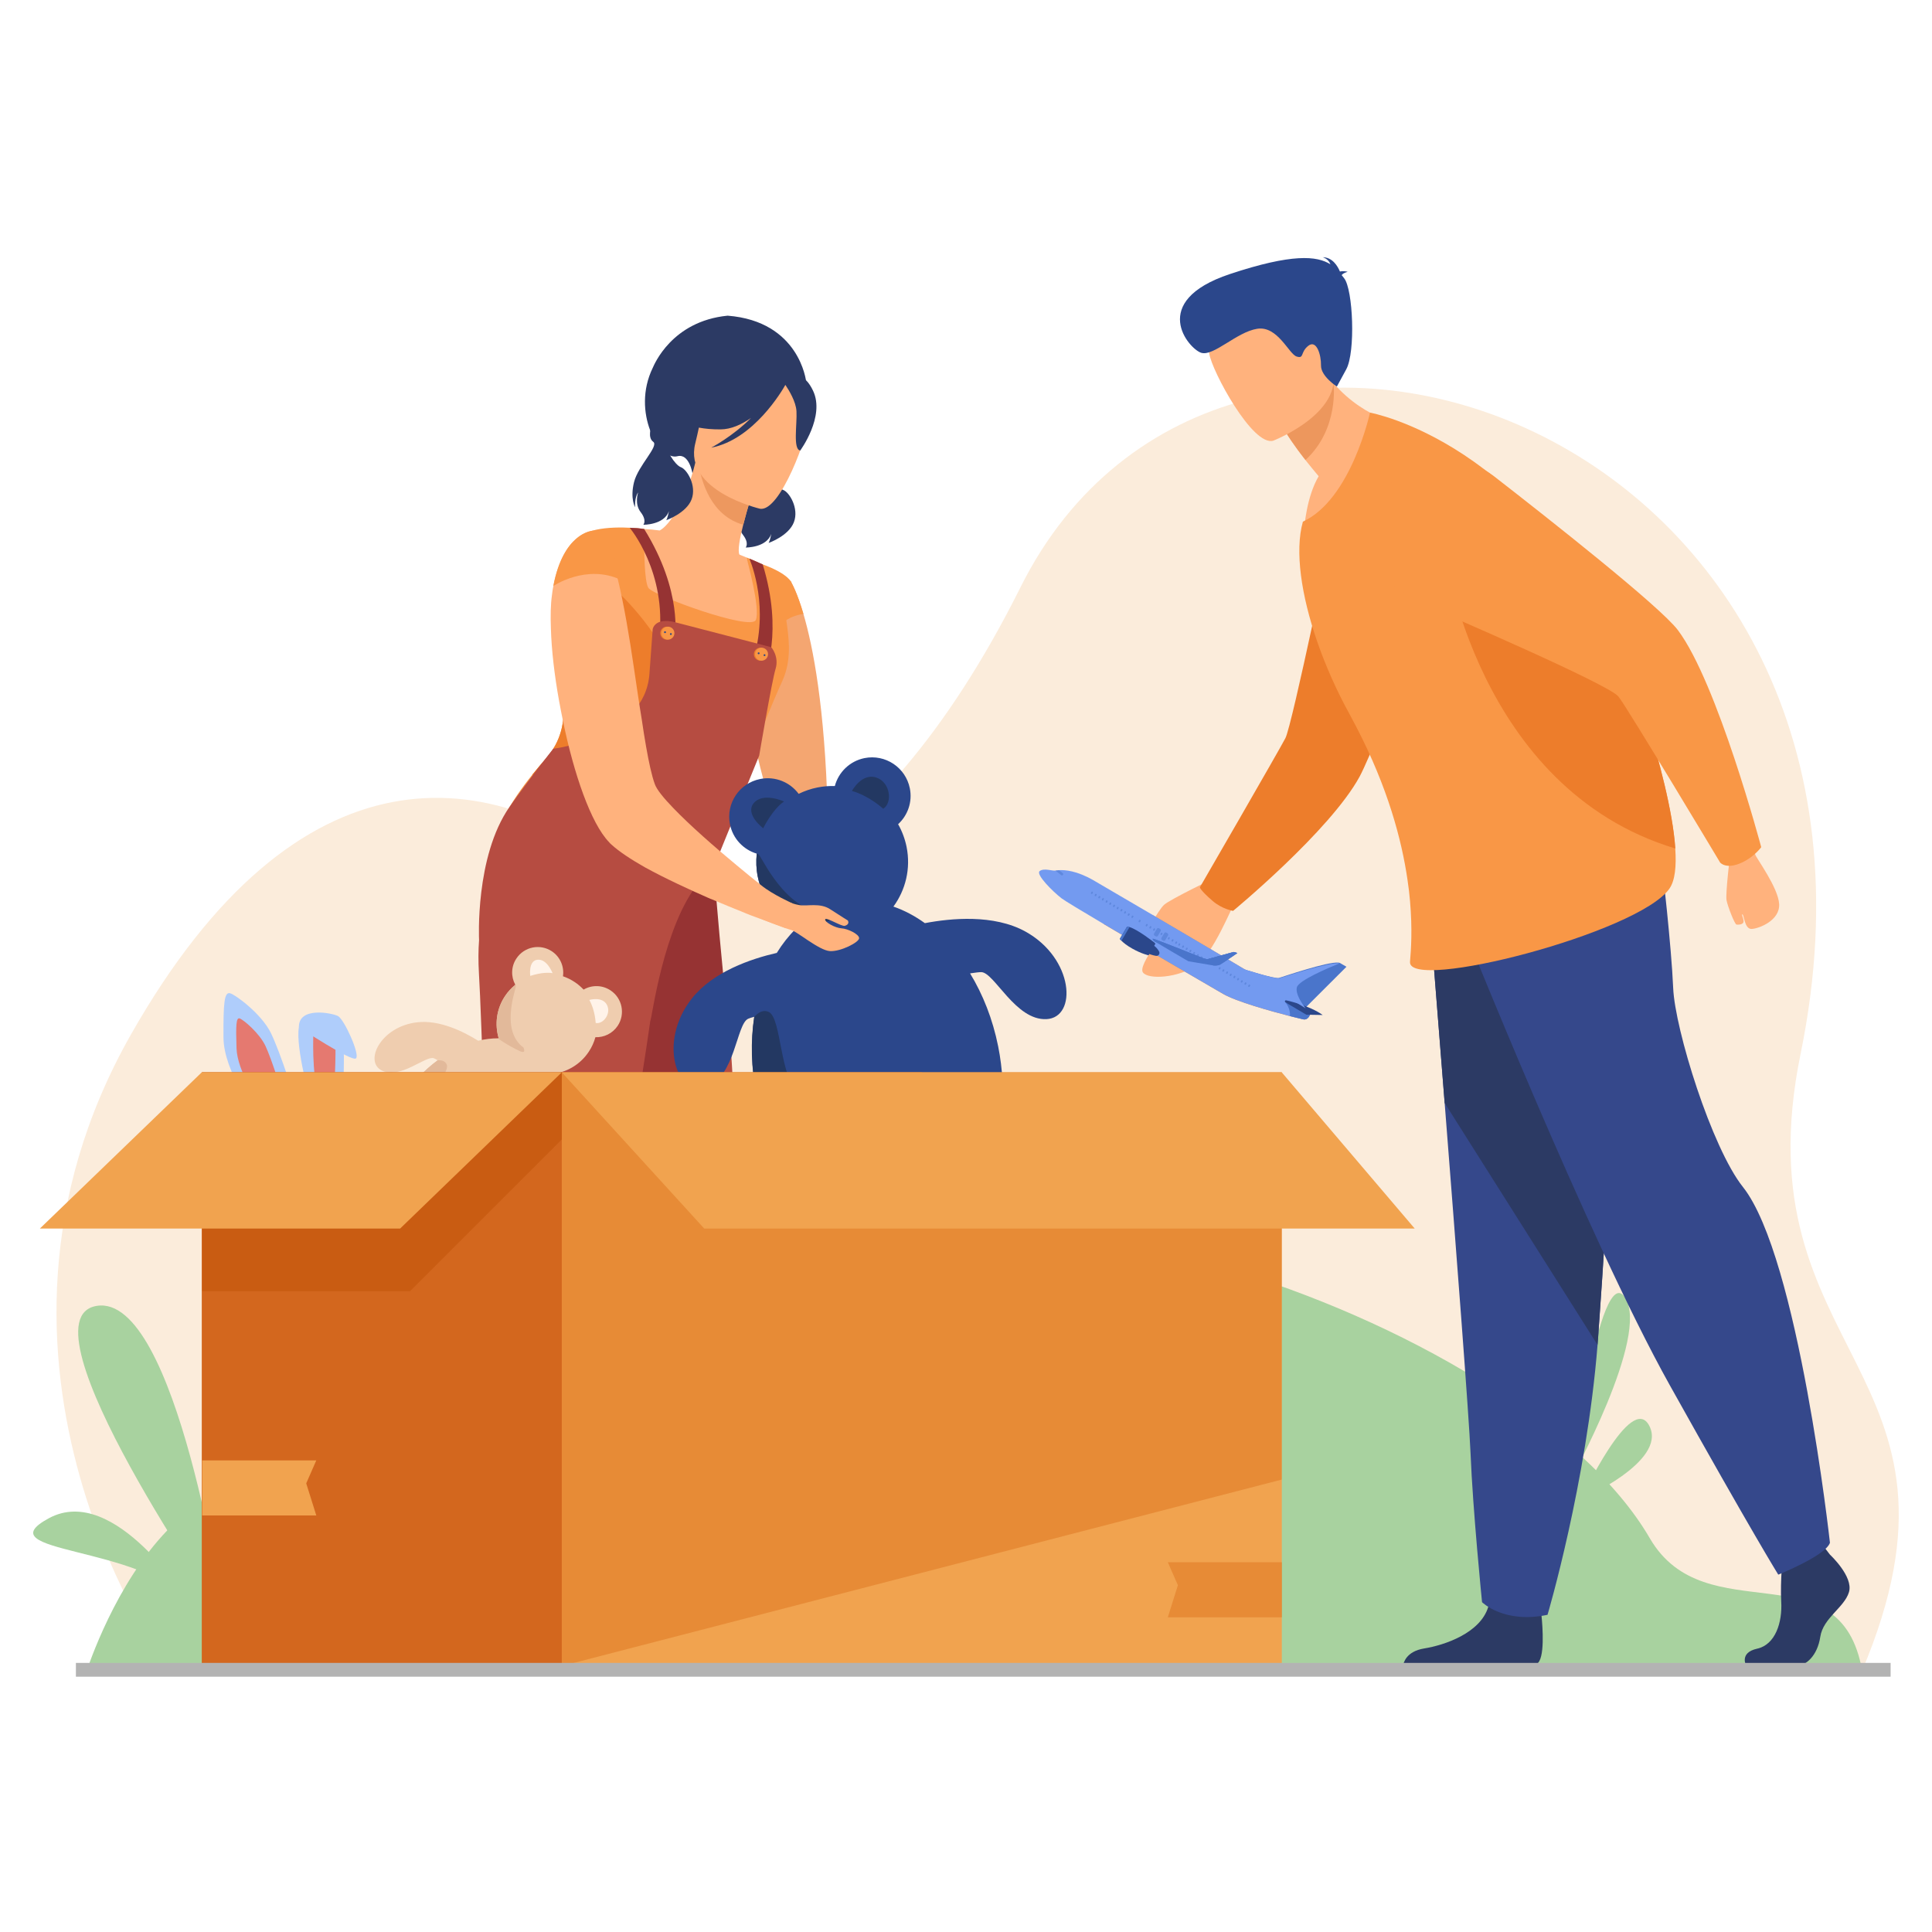 <?xml version="1.0" encoding="utf-8"?>
<!-- Generator: Adobe Illustrator 28.2.0, SVG Export Plug-In . SVG Version: 6.00 Build 0)  -->
<svg version="1.1" xmlns="http://www.w3.org/2000/svg" xmlns:xlink="http://www.w3.org/1999/xlink" x="0px" y="0px"
	 viewBox="0 0 280 280" style="enable-background:new 0 0 280 280;" xml:space="preserve">
<style type="text/css">
	.st0{clip-path:url(#SVGID_00000024713329810318510440000012248593527401515946_);}
	.st1{fill:#93C01F;}
	.st2{fill:none;stroke:#FFFFFF;stroke-miterlimit:10;}
	.st3{fill:#00AAB7;}
	.st4{fill:#578FC6;}
	.st5{fill:#FFFFFF;}
	.st6{opacity:0.5;}
	.st7{fill:#F06923;}
	.st8{fill:#141018;}
	.st9{fill:#B2B2B2;}
	.st10{fill:#1D1D1B;}
	.st11{opacity:0.15;}
	.st12{fill:#00A378;}
	.st13{filter:url(#Adobe_OpacityMaskFilter);}
	.st14{fill:url(#SVGID_00000168802492280732134830000004150562561043602616_);}
	.st15{opacity:0.2;mask:url(#SVGID_00000123399392244101209000000005618196111566499511_);}
	.st16{fill:#EE6923;}
	.st17{fill:#B0B0B0;}
	.st18{fill:#009F78;}
	.st19{filter:url(#Adobe_OpacityMaskFilter_00000170238544874165171660000005903795303889488811_);}
	.st20{fill:url(#SVGID_00000067929989394585444600000016649331148668597693_);}
	.st21{opacity:0.2;mask:url(#SVGID_00000029046910711148531920000011820036202226701491_);}
	.st22{fill:#8FBC1F;}
	.st23{fill:#F6A400;}
	.st24{opacity:0.8;}
	.st25{fill:#CBDEEE;}
	.st26{fill:#FFFFFF;stroke:#000000;stroke-width:0.214;stroke-miterlimit:10;}
	.st27{fill:#6779B7;}
	.st28{fill:#EF877B;}
	.st29{fill:#8EADD5;}
	.st30{fill:#C85F64;}
	.st31{fill:#2E344B;}
	.st32{fill:#FBAE17;}
	.st33{fill:#FBECDB;}
	.st34{fill:#A8D29F;}
	.st35{fill:#F4A671;}
	.st36{fill:#2C3A64;}
	.st37{fill:#B64C41;}
	.st38{fill:#963333;}
	.st39{fill:#FFB27D;}
	.st40{fill:#F99746;}
	.st41{fill:#ED985F;}
	.st42{fill:#233862;}
	.st43{fill:#ED7D2B;}
	.st44{fill:#2B478B;}
	.st45{fill:#35488B;}
	.st46{fill:#ED975D;}
	.st47{fill:#4A75CB;}
	.st48{fill:#E58638;}
	.st49{fill:#739AF0;}
	.st50{fill:#EFCDAF;}
	.st51{fill:#E2B99A;}
	.st52{fill:#FFF3E9;}
	.st53{fill:#AFCDFB;}
	.st54{fill:#E57970;}
	.st55{fill:#D3671E;}
	.st56{fill:#F1A34F;}
	.st57{opacity:0.4;fill:#D86713;}
	.st58{fill:#C95C12;}
	.st59{fill:#375A64;}
	.st60{fill:#1A2E35;}
	.st61{fill:#ECECEC;}
	.st62{fill:#FF735D;}
	.st63{opacity:0.3;}
	.st64{fill:#FFBF9D;}
	.st65{fill:#FF9A6C;}
	.st66{fill:#FAFAFA;}
	.st67{fill:#CBF5FF;}
	.st68{fill:#065958;}
	.st69{fill:#FFF6CB;}
	.st70{fill:#E8AFB5;}
	.st71{fill:#BA959A;}
	.st72{fill:#97C382;}
	.st73{fill:#049B74;}
	.st74{fill:#4E305D;}
	.st75{fill:#E58EAA;}
	.st76{fill:#D35B30;}
	.st77{fill:#773D3C;}
	.st78{fill:#E6B14F;}
	.st79{fill:#C17A94;}
	.st80{fill:#AD6B6A;}
	.st81{fill:#602F2F;}
	.st82{fill:#B78D51;}
	.st83{fill:#342B50;}
	.st84{fill:#FFDC9D;}
	.st85{fill:#462A60;}
	.st86{fill:#6A4A7C;}
	.st87{fill:#0F3E56;}
	.st88{fill:#633333;}
	.st89{fill:#145772;}
	.st90{fill:#BF924B;}
	.st91{fill:#E2BD81;}
	.st92{fill:#0E262F;}
	.st93{fill:#B3B3B3;}
	.st94{fill:#9C9531;}
	.st95{fill:#272727;}
	.st96{fill:#D3C540;}
	.st97{fill:#D2C440;}
	.st98{clip-path:url(#SVGID_00000069371481393062899450000015109821868189337784_);}
	.st99{clip-path:url(#SVGID_00000119078721461597778970000005174421193471484571_);}
	.st100{fill:#B35316;}
	.st101{fill:#A14B16;}
	.st102{opacity:0.5;fill:#A14B16;}
	.st103{clip-path:url(#SVGID_00000175313932927721444780000004709906809516530862_);}
	.st104{fill:#71D0EA;}
	.st105{fill:#AFEBF9;}
	.st106{fill:#4E7343;}
	.st107{fill:#00261D;}
	.st108{fill:url(#SVGID_00000109008580797987561210000008224286647518379918_);}
	.st109{fill:#B5BF8F;}
	.st110{fill:url(#SVGID_00000105393099649771279600000010305299934582614414_);}
	.st111{fill:#36593F;}
	.st112{fill:url(#SVGID_00000034056126136668663100000018054048574969030056_);}
	.st113{fill:#364F3A;}
	.st114{fill:url(#SVGID_00000128466545770780969180000004783955706073334927_);}
	.st115{fill:url(#SVGID_00000148662306748685997010000018287654451486724527_);}
	.st116{fill:url(#SVGID_00000179607206178149555880000008490909412107513504_);}
	.st117{fill:url(#SVGID_00000137837770050434630450000005950521232558912911_);}
	.st118{fill:url(#SVGID_00000027580263517552099660000001772240054356271522_);}
	.st119{fill:url(#SVGID_00000031895620123988517250000007480723819880881048_);}
	.st120{fill:#03588C;}
	.st121{fill:#125DBF;}
	.st122{fill:#2374CC;}
	.st123{fill:#022973;}
	.st124{fill:#103D84;}
	.st125{fill:#E2886D;}
	.st126{fill:#CE4E0F;}
	.st127{fill:#B73902;}
	.st128{fill:#034F75;}
	.st129{fill:#E76E13;}
	.st130{fill:#E25813;}
	.st131{fill:#DA5304;}
	.st132{fill:#C94300;}
	.st133{fill:#F39F06;}
	.st134{fill:#F4AA90;}
	.st135{fill:#27050B;}
	.st136{fill:#E88F00;}
	.st137{fill:#E76413;}
	.st138{fill:#3F121E;}
	.st139{fill:#E0947C;}
	.st140{fill:#399E45;}
	.st141{fill:#4EBF5F;}
	.st142{fill:#2F8437;}
	.st143{fill:#3FA84B;}
	.st144{fill:url(#SVGID_00000015320500321090471450000012318528986440341398_);}
	.st145{fill:url(#SVGID_00000163068013068000958760000014537521642459476608_);}
	.st146{fill:url(#SVGID_00000047018281871296436730000002510750171213949599_);}
	.st147{fill:url(#SVGID_00000106870361113601336720000007066580452982214022_);}
</style>
<g id="Capa_1">
</g>
<g id="Capa_3">
</g>
<g id="Capa_2">
	<g>
		<path class="st33" d="M24.56,242.14c0,0-32.8-44.31-5.55-92.27c24.18-42.56,52.38-39.65,73.07-22.38
			c8.81,7.36,34.21,0.91,55.83-42.4c29.48-59.06,131.69-23.24,113.05,67.62c-9.02,43.97,27.45,45.57,8.87,89.52L24.56,242.14z"/>
		<g>
			<path class="st34" d="M12.38,242.72c0,0,13.84-45,42.78-20.73c21.91,18.37,49.46-5.4,63.81-32.5s100.88,0.35,120.13,33.44
				c8.09,13.9,27.67,1.18,30.78,19.25L12.38,242.72z"/>
			<path class="st34" d="M32.44,234.41c0,0-6.82-47.08-18.44-45.15C2.38,191.2,32.44,234.41,32.44,234.41z"/>
			<path class="st34" d="M27.38,232.23c0,0-10.74-17.36-20.29-12.2C-2.45,225.19,20.62,223.91,27.38,232.23z"/>
			<path class="st34" d="M227.57,214.53c0,0,4.27-32.03,7.94-26.49C239.19,193.57,227.57,214.53,227.57,214.53z"/>
			<path class="st34" d="M229.13,217.29c0,0,7.33-15.78,9.92-10.61C241.64,211.84,229.13,217.29,229.13,217.29z"/>
		</g>
		<g>
			<path class="st35" d="M130.27,147.34c0.03-1.84,1.46-4.97-1.36-7.95c-2-2.14-3.75-4.54-4.6-5.72c-0.3-0.48-3.71,2.33-3.64,2.44
				c0.56,0.83,3.13,5.06,3.5,7.42c0.41,2.66,4.96,5.57,4.96,5.57S130.26,149.17,130.27,147.34z"/>
			<path class="st35" d="M126.08,136.03l-5.4,0.07c0,0-8.45-13.36-8.71-17.59c-0.25-4.05-8.37-21.75,1.14-32.81
				c0.43-0.5,0.89-0.99,1.4-1.46c0.02-0.02,0.04-0.04,0.05-0.05c0,0,0.02,0.03,0.05,0.08c0.19,0.32,0.95,1.69,1.83,4.71
				c1.39,4.72,3.1,13.47,3.51,28.6C119.94,117.57,123.71,130.52,126.08,136.03z"/>
			<path class="st36" d="M109.22,65.13c0,0-0.58,1.58,0.28,2.2c0.86,0.62-2.19,3.46-2.78,5.84c-0.59,2.38,0.15,3.65,0.15,3.65
				s-0.09-1.44,0.44-2.15c0,0-0.57,1.64,0.37,2.85c0.94,1.22,0.39,1.83,0.39,1.83s2.99,0.05,3.71-1.97c0,0-0.18,0.96-0.39,1.31
				c0,0,2.92-1.02,3.67-3.02c0.76-2-0.66-4.34-1.55-4.66c-0.89-0.32-2.32-2.71-2.06-3.35C111.72,67.01,109.22,65.13,109.22,65.13z"
				/>
			<path class="st37" d="M109.9,235.05l-3.5,1.3c0,0-15.19-21.07-17.06-39.61c-0.33-3.31-0.22-6.52,0.5-9.48
				c0,0-0.15-0.85-0.41-2.35c-0.12-0.7-0.27-1.54-0.44-2.51c-0.49-2.83-1.17-6.7-1.95-11.11c-1.79-10.15-4.1-23.12-5.9-32.65
				l0.94-0.3l10.2-3.29l2.11-6.69l7.59-2c0,0,1.7,3.32,3.21,18.99c0.28,2.06,0.53,4.32,0.73,6.78c0.59,7.5,0.63,16.81-0.72,27.46
				c-0.35,2.72-0.79,5.54-1.33,8.43c-0.4,2.12-0.46,5.01-0.29,8.32C104.34,211.49,109.9,235.05,109.9,235.05z"/>
			<path class="st38" d="M105.92,152.13l-16.49,32.78c-0.12-0.7-0.27-1.54-0.44-2.51c-0.49-2.83-1.17-6.7-1.95-11.11
				c-1.79-10.15-4.1-23.12-5.9-32.65l0.94-0.3l10.2-3.29l2.11-6.69l9.07-2.7c0,0,0.22,4.02,1.74,19.69
				C105.48,147.4,105.73,149.67,105.92,152.13z"/>
			<path class="st36" d="M116.82,55.24l-16.47,13.33c0,0-0.48-2.89-2.17-2.45c-2.64,0.69-6.7-6.4-3.58-12.81
				c0.2-0.42,2.74-6.76,10.85-7.56C115.87,46.56,116.82,55.24,116.82,55.24z"/>
			<path class="st39" d="M110.89,90.86c-2.01,0.93-4.43,1.57-7.37,1.72c-10.99,0.6-13.49-9.04-13.94-15.43
				c1.58-0.57,2.97-0.52,3.77-0.48c0.78,0.04,1.59,0.12,2.26,0.21c1.35-0.7,3.76-4.12,5.16-9.82l0.47,0.22l7.93,3.73
				c0,0-0.84,2.58-1.46,5.05c-0.49,1.93-0.83,3.8-0.54,4.32c0.63,0.25,1,0.41,1,0.41s0,0,0,0.01C108.25,81,109.98,85.4,110.89,90.86
				z"/>
			<path class="st40" d="M113.64,98.07c-0.08,0.22-0.17,0.43-0.27,0.65c-2.78,6-10.35,25.81-10.35,25.81
				c0.73,4.47-31.15,4.15-31.24,0.08c-0.97-3.47,2.39-8.62,5.35-12.32c0.72-0.9,1.42-1.71,2.03-2.4c0.39-0.44,0.74-0.91,1.04-1.4
				c0.77-1.24,1.25-2.64,1.41-4.1c0.41-3.88,0.44-7.59,0.43-10.61c0-1.47-0.02-2.77,0-3.84c0.6-0.45,1.19-0.86,1.74-1.26
				c0.83-0.61,1.57-1.18,2.11-1.75c0.6-0.63,0.97-1.27,1.01-2c0.03-0.55,0.01-1.11-0.04-1.67c-0.03-0.27-0.06-0.53-0.1-0.8
				c-0.43-2.79-1.59-5.32-1.59-5.32c2.95-1.19,8.2-0.48,8.2-0.48s0,0.29-0.01,0.77c-0.02,1.92,0,6.84,0.61,7.77
				c0.77,1.16,14.82,6.24,15.56,4.67c0.73-1.55-1.27-8.8-1.35-9.07c0-0.01,0-0.01,0-0.01c0.15,0.06,0.3,0.12,0.44,0.17
				c0.72,0.29,1.33,0.63,1.93,0.84c3.82,1.4,4.18,2.67,4.18,2.67C111.89,86.31,115.83,92.25,113.64,98.07z"/>
			<path class="st41" d="M109.18,71c0,0-0.84,2.58-1.46,5.05c-4.64-1.29-6.05-6.17-6.47-8.78L109.18,71z"/>
			<path class="st39" d="M110.15,73.73c0,0-11.09-2.57-9.39-9.45c1.71-6.88,1.42-11.85,8.58-10.5c7.16,1.35,7.88,4.31,7.87,6.75
				C117.2,62.97,113.08,74.23,110.15,73.73z"/>
			<path class="st36" d="M117.83,56.62c-1.19-2.5-2.6-2.36-3.47-1.92c-5.21-4.82-10.33-0.88-10.33-0.88
				c-1.97,4.75-6.23,6.7-6.23,6.7s1.7,1.75,6.64,1.71c1.51-0.01,3.03-0.7,4.41-1.66c-2.66,2.68-5.78,4.31-5.78,4.31
				c6.18-1.18,10.33-8.34,10.75-9.1c0.52,0.77,1.53,2.42,1.61,3.81c0.11,1.89-0.54,5.56,0.55,5.7
				C115.98,65.28,119.62,60.36,117.83,56.62z"/>
			<path class="st42" d="M120.85,241.47h-17.62c0,0-0.66-2.81,0.5-4.72c1.02-1.69,0.94-2.72,0.18-4.12c0.8,0.33,1.52,0.69,2.66,0.62
				c0.88-0.05,1.85-0.67,2.67-1.14c0.76,0.86,3.96,4.77,4.97,5.5C115.36,238.43,120.5,238.13,120.85,241.47z"/>
			<path class="st43" d="M89.41,113.83c-4.6-0.32-8.98-0.73-12.29-1.53c0.72-0.9,1.42-1.71,2.03-2.4c0.39-0.44,0.74-0.91,1.04-1.4
				c0.77-1.24,1.25-2.64,1.41-4.1c0.41-3.88,0.44-7.59,0.43-10.61c4.01-4.49,7.38-8.14,7.38-8.14s7.48,6.85,8.63,13.68
				C99.2,106.15,101.38,114.67,89.41,113.83z"/>
			<path class="st38" d="M91.26,76.49c0,0,5.43,6.43,4.27,16.09h2.25c0,0,1.27-6.75-4.42-15.91c0,0-0.74-0.11-0.98-0.13
				C92.08,76.52,91.26,76.49,91.26,76.49z"/>
			<path class="st38" d="M110.83,97.69l-2.18-0.54c2.94-7.76,0.68-14.41-0.04-16.19c0.72,0.29,1.36,0.57,1.93,0.84
				C113.57,91.7,110.83,97.69,110.83,97.69z"/>
			<path class="st37" d="M111.78,93.8c0,0-10.83-2.82-13.89-3.61c-3.06-0.78-3.3,1.02-3.3,1.02s-0.43,5.88-0.47,6.49
				c-0.71,9.23-13.93,10.81-13.93,10.81s-3.42,4.26-6.35,8.44c-5.02,7.18-4.41,19.3-4.41,19.3l0,0c-0.11,1.47-0.12,3.06-0.02,4.79
				c0.4,6.37,1.12,33.45,1.88,41.46c0.27,2.9,0.51,4.97,0.61,5.8c0,0,0,0.01,0,0.01c0.03,0.25-0.06,0.49-0.19,0.71
				c-1.12,1.89-2.04,3.86-2.8,5.88c-7.43,19.81,1.14,44.21,1.14,44.21l2.23-0.9c0,0,4.88-27.15,8.85-39.15
				c0.67-2.03,1.32-3.63,1.91-4.59c1.72-2.78,3.33-7.33,4.78-12.74c2.75-10.23,4.96-23.53,6.43-33.8c0.2,0.01,1.82-13.79,7.12-20.14
				l2.08-2.12l6.58-16.17c0,0,1.82-10.75,2.37-12.55C112.95,95.13,111.78,93.8,111.78,93.8z"/>
			<g>
				<g>
					<path class="st43" d="M95.69,91.76c0-0.52,0.42-0.94,0.94-0.94c0.52,0,0.94,0.42,0.94,0.94c0,0.52-0.42,0.94-0.94,0.94
						C96.11,92.7,95.69,92.28,95.69,91.76z"/>
					<path class="st40" d="M95.86,91.76c0-0.52,0.42-0.94,0.94-0.94c0.52,0,0.94,0.42,0.94,0.94c0,0.52-0.42,0.94-0.94,0.94
						C96.28,92.7,95.86,92.28,95.86,91.76z"/>
				</g>
				<path class="st44" d="M96.25,91.58c0.02-0.07,0.1-0.11,0.17-0.09c0.07,0.02,0.11,0.1,0.09,0.17c-0.02,0.07-0.1,0.11-0.17,0.09
					C96.26,91.73,96.22,91.65,96.25,91.58z"/>
				<path class="st44" d="M97.1,91.85c0.02-0.07,0.1-0.11,0.17-0.09c0.07,0.02,0.11,0.1,0.09,0.17c-0.02,0.07-0.1,0.11-0.17,0.09
					C97.11,92,97.07,91.92,97.1,91.85z"/>
			</g>
			<g>
				<g>
					<path class="st43" d="M109.26,94.81c0-0.52,0.42-0.94,0.94-0.94c0.52,0,0.94,0.42,0.94,0.94c0,0.52-0.42,0.94-0.94,0.94
						C109.68,95.75,109.26,95.33,109.26,94.81z"/>
					<path class="st40" d="M109.43,94.81c0-0.52,0.42-0.94,0.94-0.94c0.52,0,0.94,0.42,0.94,0.94c0,0.52-0.42,0.94-0.94,0.94
						C109.85,95.75,109.43,95.33,109.43,94.81z"/>
				</g>
				<path class="st44" d="M109.82,94.64c0.02-0.07,0.1-0.11,0.17-0.09c0.07,0.02,0.11,0.1,0.09,0.17c-0.02,0.07-0.1,0.11-0.17,0.09
					C109.83,94.78,109.79,94.71,109.82,94.64z"/>
				<path class="st44" d="M110.67,94.91c0.02-0.07,0.1-0.11,0.17-0.09c0.07,0.02,0.11,0.1,0.09,0.17c-0.02,0.07-0.1,0.11-0.17,0.09
					C110.68,95.06,110.65,94.98,110.67,94.91z"/>
			</g>
			<path class="st36" d="M94.39,61.83c0,0-0.58,1.58,0.28,2.2c0.86,0.62-2.19,3.46-2.78,5.84c-0.59,2.38,0.15,3.65,0.15,3.65
				s-0.09-1.44,0.44-2.15c0,0-0.57,1.64,0.37,2.85c0.94,1.22,0.39,1.83,0.39,1.83s2.99,0.05,3.71-1.97c0,0-0.18,0.96-0.39,1.31
				c0,0,2.91-1.02,3.67-3.02c0.76-2-0.66-4.34-1.55-4.66c-0.89-0.32-2.32-2.71-2.06-3.35C96.89,63.72,94.39,61.83,94.39,61.83z"/>
			<path class="st40" d="M116.44,88.97c-2.52,0.37-3.54,1.86-3.54,1.86s-0.22-3.17,0.2-5.13c0.14-0.69,0.37-1.23,0.7-1.44
				c0.15-0.09,0.4-0.09,0.7-0.02c0.03,0.01,0.07,0.02,0.1,0.03C114.8,84.59,115.55,85.96,116.44,88.97z"/>
			<g>
				<path class="st44" d="M151.67,147.7c-4.48,0.23-7.54-6.72-9.43-6.81c-0.31-0.01-0.9,0.07-1.65,0.18
					c1.86,3.05,3.28,6.63,4.07,10.57c2.69,13.41-2.97,25.86-12.64,27.79c-9.4,1.88-19.14-6.87-22.13-19.7
					c-0.08-0.36-0.16-0.72-0.24-1.09c-0.78-3.91-0.86-7.74-0.33-11.25c0-0.01,0-0.02,0-0.03c-0.41,0.11-0.72,0.2-0.9,0.29
					c-1.71,0.81-1.86,8.41-6.08,9.92c-4.23,1.51-7.07-6.59-2.04-12.9c3.07-3.85,8.51-5.7,12.28-6.57c0.79-1.28,1.69-2.43,2.69-3.42
					c0.04-0.04,0.07-0.08,0.11-0.11c-2.77-1.5-4.88-4.18-5.55-7.51c-0.23-1.13-0.27-2.25-0.15-3.34c-0.01,0-0.02-0.01-0.03-0.01
					c-1.91-0.58-3.44-2.16-3.86-4.25c-0.6-3.02,1.35-5.96,4.38-6.56c2.19-0.44,4.33,0.47,5.58,2.15c0.84-0.41,1.75-0.73,2.71-0.92
					c0.85-0.17,1.7-0.24,2.53-0.21c0.53-1.99,2.14-3.61,4.3-4.05c3.02-0.6,5.96,1.35,6.57,4.38c0.4,1.98-0.31,3.93-1.7,5.2
					c0.57,1,0.99,2.11,1.23,3.29c0.63,3.15-0.15,6.25-1.91,8.65c1.58,0.54,3.11,1.36,4.56,2.4c3.79-0.72,9.98-1.31,14.56,1.21
					C155.66,138.9,156.15,147.47,151.67,147.7z"/>
				<path class="st42" d="M109.87,159.74c-0.08-0.36-0.16-0.72-0.24-1.09c-0.78-3.91-0.86-7.74-0.33-11.25
					c0.56-0.65,1.29-1.13,2.13-0.73c1.85,0.88,1.56,9.74,4.38,11.79C117.92,159.98,112.68,159.99,109.87,159.74z"/>
				<path class="st42" d="M120.62,133.28c-1.06,0.39-3.33,1.1-5.36,1.41c0.04-0.04,0.07-0.08,0.11-0.11
					c-2.77-1.5-4.88-4.18-5.55-7.51c-0.23-1.13-0.27-2.25-0.15-3.34c-0.01,0-0.02-0.01-0.03-0.01c0.11-0.04,0.25,0.02,0.44,0.28
					c0.71,1,4.51,9.08,10.54,8.16C120.62,132.16,122.19,132.7,120.62,133.28z"/>
				<path class="st42" d="M123.47,114.63c0,0,1.41-2.63,3.51-1.95c2.09,0.68,2.39,3.7,1.02,4.53
					C128,117.21,125.97,115.33,123.47,114.63z"/>
				<path class="st42" d="M113.63,116.16c0,0-3.02-1.39-4.38,0.22c-1.36,1.61,1.36,3.66,1.36,3.66S111.93,117.31,113.63,116.16z"/>
			</g>
			<g>
				<path class="st39" d="M114.87,130.93l-0.97,3.6c0,0-3.42-1.24-5.18-1.91c-0.53-0.2-0.83-0.34-0.83-0.34
					c-1.41-0.55-3.08-1.26-4.91-2.02l-0.03,0c-3.12-1.37-6.59-2.97-9.48-4.56c-2.03-1.15-3.76-2.29-4.89-3.33
					c-0.12-0.1-0.21-0.2-0.32-0.33c-2.65-2.76-5.09-9.93-6.64-17.42c-0.22-1.03-0.41-2.06-0.6-3.07c-0.67-3.73-1.09-7.35-1.18-10.44
					c-0.07-1.84-0.04-3.5,0.15-4.84c0.06-0.47,0.11-0.92,0.21-1.33c1.42-7.54,5.36-7.91,5.36-7.91c0.08-0.01,0.17-0.02,0.27-0.03
					c0.67,0.01,1.27,0.58,1.82,1.57c0.69,1.23,1.32,3.14,1.9,5.43c0.88,3.63,1.66,8.26,2.33,12.85c0.38,2.52,0.73,5.03,1.12,7.36
					c0.2,1.41,0.42,2.74,0.63,3.96c0.41,2.33,0.82,4.24,1.27,5.47c0.28,0.8,1.3,2.04,2.68,3.47c2.4,2.5,6,5.66,9.16,8.27
					c1.31,1.1,2.55,2.1,3.59,2.93C111.99,129.66,114.87,130.93,114.87,130.93z"/>
				<path class="st40" d="M89.99,84.04c-5.01-2.36-9.8,0.89-9.8,0.89c1.45-7.66,5.59-8,5.59-8C87.48,76.59,88.84,79.58,89.99,84.04z
					"/>
				<path class="st39" d="M112.55,130.13c0,0,2.08,0.83,3.26,1.04c1.18,0.21,3-0.38,4.5,0.6c1.5,0.98,2.56,1.63,2.56,1.63
					s0.36,0.55-0.43,0.78c-0.45,0.13-2.75-1.32-2.85-0.94c-0.1,0.39,1.46,1.25,2.36,1.3c0.9,0.05,2.56,0.84,2.56,1.43
					c0,0.59-2.67,1.97-4.24,1.87c-1.56-0.1-4.77-2.85-5.58-3.05c-0.81-0.2-4.23-1.56-4.23-1.56L112.55,130.13z"/>
			</g>
			<path class="st42" d="M83.02,241.47H65.4c0,0-0.42-2.69,0.5-4.72c0.88-1.95,2.43-2.92,2.1-5.29c1.12,1.15,2.66,2.26,5.21,1.92
				c0.31,0.51,2.14,3.47,3.18,4.22C77.53,238.43,82.67,238.14,83.02,241.47z"/>
		</g>
		<g id="man_00000071538171798651902600000012925021051129832589_">
			<g>
				<path class="st36" d="M265.22,225.32c0,0,3.41,3.16,2.75,5.41c-0.67,2.25-3.75,3.75-4.16,6.49c-0.42,2.75-2.08,4.24-3.58,4.24
					c-1.5,0-7.14,0-7.14,0s-1.1-1.93,1.56-2.52c2.66-0.58,3.67-3.81,3.5-6.81c-0.17-3,0.25-6.99,0.25-6.99l5.66-1.33L265.22,225.32z
					"/>
				<path class="st36" d="M222.69,241.16c-0.26,0.13-1.02,0.23-2.1,0.31h-17.27c0.08-0.55,0.53-2.14,3.06-2.56
					c2.98-0.48,8.15-2.22,9.31-6.03c0.04-0.12,0.07-0.25,0.1-0.38c0.92-4.08,7.57,1.25,7.57,1.25s0.02,0.16,0.05,0.44
					C223.56,235.69,223.95,240.53,222.69,241.16z"/>
				<path class="st45" d="M207.17,132.07c0,0,1.01,12.62,2.2,27.78c1.62,20.6,3.56,45.91,3.75,50.71
					c0.33,8.33,1.67,21.64,1.67,21.64s3.16,3.16,9.49,1.83c0,0,5.64-19.01,7.25-39.12c0.02-0.33,0.05-0.66,0.08-0.99
					c1.5-20.48,3.83-63.59,3.83-63.59L207.17,132.07z"/>
				<path class="st36" d="M207.17,132.07c0,0,1.01,12.62,2.2,27.78l22.15,35.05c0.02-0.33,0.05-0.66,0.08-0.99
					c1.5-20.48,3.83-63.59,3.83-63.59L207.17,132.07z"/>
				<path class="st45" d="M211.78,133.57c0,0,18.23,45.7,30.21,67.17c11.99,21.47,15.73,27.47,15.73,27.47s6.87-2.75,7.49-4.62
					c0,0-4.58-41.46-12.61-51.56c-4.54-5.71-9.86-22.85-10.11-28.84c-0.25-5.99-1.62-17.85-1.62-17.85L211.78,133.57z"/>
			</g>
			<path class="st39" d="M176.01,127.25c0,0-6.43,3.09-7.3,3.88c-0.87,0.79-3,4.68-2.84,4.98c0.16,0.29,0.48,0.38,1.07-0.02
				c0.58-0.4,2.22-2.09,2.28-1.78c0.06,0.31-4.37,5.52-3.58,6.62c0.78,1.1,5.22,0.78,7.76-1.03c2.53-1.8,5.06-8.43,5.45-8.79
				C182.07,128.05,176.01,127.25,176.01,127.25z"/>
			<path class="st43" d="M175.72,130.55c-1.79-1.55-1.83-1.95-1.83-1.95s11.41-19.72,12.4-21.62c0.99-1.9,7.1-31.52,7.1-31.52
				l21.13-6.13c0,0-14.89,38.49-17.49,43.25c-4.3,7.86-18.32,19.43-18.32,19.43S177.12,131.77,175.72,130.55z"/>
			<path class="st39" d="M203.75,61.63c0,0-7.44,13.09-14.71,14.79c0,0,0.3-4.4,2.07-7.4c-0.72-0.86-1.36-1.64-1.91-2.34
				c-1.83-2.34-2.7-3.78-2.7-3.78l2.47-6.63l1.67-4.5c0.8,1.46,1.69,2.71,2.62,3.77C198.03,61.01,203.75,61.63,203.75,61.63z"/>
			<path class="st46" d="M193.26,55.53c0,0,0.89,6.56-4.06,11.14c-1.83-2.34-2.7-3.78-2.7-3.78l2.47-6.63
				C191.62,55.46,193.26,55.53,193.26,55.53z"/>
			<path class="st39" d="M184.55,63.86c0,0,11.11-4.33,8.31-11.21c-2.8-6.88-3.26-12.07-10.47-9.6c-7.21,2.48-7.51,5.66-7.14,8.18
				C175.62,53.76,181.58,64.81,184.55,63.86z"/>
			<path class="st40" d="M241.95,128.78c-4.48,6.44-38,15.05-37.6,10.6c0.15-1.71,0.36-4.72,0-8.8c-0.08-0.96-0.2-1.97-0.36-3.04
				c-0.85-5.87-2.87-13.4-7.39-22.13c-0.34-0.65-0.69-1.31-1.05-1.98c-1.86-3.38-3.44-6.95-4.65-10.44
				c-2.32-6.71-3.26-13.13-2.09-17.33c0-0.02,0.01-0.04,0.02-0.06c7-3.24,9.72-15.8,9.72-15.8s23.9,4.29,37.29,36.15
				c0,0,1.29,3.5,2.75,8.25c1.78,5.76,3.84,13.35,4.2,18.77C242.97,125.54,242.76,127.62,241.95,128.78z"/>
			<path class="st44" d="M194.45,39.88c0.08-0.15,0.3-0.32,0.86-0.49c0,0-0.52-0.17-1.12-0.04c-0.31-0.76-1.07-2.06-2.49-2.07
				c0,0,0.82,0.21,1.12,1.03c-1.95-1.24-5.56-1.59-14.58,1.41c-11.89,3.96-5.95,10.86-4.15,11.41c1.8,0.55,5.12-3,8.1-3.48
				c2.98-0.48,4.6,3.67,5.73,4.02s0.49-0.6,1.68-1.55c1.19-0.95,1.88,1.28,1.85,2.85c-0.03,1.56,2.3,3.05,2.3,3.05s0,0,1.36-2.5
				c1.36-2.5,0.99-11.57-0.31-13.2C194.68,40.17,194.57,40.02,194.45,39.88z"/>
			<path class="st43" d="M242.8,122.97c-28.84-8.7-33.43-43.09-33.43-43.09s16.42,12.55,29.23,24.32
				C240.39,109.96,242.44,117.55,242.8,122.97z"/>
			<path class="st39" d="M250.71,124.1c0,0-0.65,5.46-0.49,6.35c0.16,0.89,1.2,3.54,1.45,3.55c0.26,0.01,1.04,0.05,1.02-0.5
				c-0.02-0.55-0.38-1.06-0.15-0.97c0.23,0.09,0.29,2.15,1.33,2.1s4.1-1.21,3.98-3.6c-0.12-2.39-3.39-6.77-3.46-7.17
				C253.73,120.49,250.71,124.1,250.71,124.1z"/>
			<path class="st40" d="M252.43,125.02c-2.29,1.05-3.14-0.02-3.14-0.02s-13.33-22.26-14.73-24.05
				c-1.4-1.79-26.01-12.35-26.01-12.35s-10.01-3.83-10.41-9.9c-0.34-5.28,2.65-8.52,5.93-10.48c3.91-2.33,8.86-1.99,12.45,0.8
				c8.07,6.27,24.07,18.88,26.65,22.3c5.73,7.61,12.08,31.46,12.08,31.46S254.23,124.19,252.43,125.02z"/>
			<g>
				<path class="st47" d="M195.14,140.11l-6,5.99l-0.08-0.05l-9-5.65c0,0,4.66,1.5,5.29,1.33c0.59-0.17,7.1-2.4,8.64-2.22
					c0.09,0.01,0.17,0.03,0.22,0.06C195.14,140.11,195.14,140.11,195.14,140.11z"/>
				<path class="st48" d="M188.87,147.73c-0.24-0.05-0.95-0.22-1.93-0.47c-2.8-0.72-7.72-2.09-9.67-3.21
					c-1.75-1.01-10.97-6.37-17.32-10.14c2.53-1.36,5.04-1.55,7.13-1.28c7.42,4.36,17.11,10.07,18.3,10.91
					c1.95,1.37,4.61,3.03,4.61,3.03s-0.01,0.08-0.04,0.19C189.86,147.12,189.58,147.88,188.87,147.73z"/>
				<path class="st49" d="M188.87,147.73c-0.24-0.05-0.95-0.22-1.93-0.47c-2.8-0.72-7.72-2.09-9.67-3.21
					c-1.75-1.01-10.97-6.37-17.32-10.14c-3.19-1.89-5.66-3.38-6.09-3.71c-1.3-1-3.79-3.49-3.18-3.96c0.61-0.47,1.81,0,2.26-0.07
					c0.01,0,0.01,0,0.02,0c0.11-0.02,0.28-0.04,0.52-0.06c0.86-0.05,2.56,0.07,4.98,1.46c0,0,3.84,2.24,8.63,5.05
					c7.42,4.36,17.11,10.07,18.3,10.91c1.95,1.37,4.61,3.03,4.61,3.03s-0.01,0.08-0.04,0.19
					C189.86,147.12,189.58,147.88,188.87,147.73z"/>
				<path class="st47" d="M188.87,147.73c-0.24-0.05-0.95-0.22-1.93-0.47c0.13-1.11-0.65-1.99-0.65-1.99l3.66,1.48
					C189.86,147.12,189.58,147.88,188.87,147.73z"/>
				<g class="st6">
					<g>
						<path class="st47" d="M180.95,143.02L180.95,143.02c-0.06-0.03-0.08-0.11-0.04-0.16l0.06-0.11c0.03-0.06,0.11-0.08,0.16-0.04
							l0,0c0.06,0.03,0.08,0.11,0.04,0.16l-0.06,0.11C181.08,143.03,181,143.05,180.95,143.02z"/>
						<path class="st47" d="M180.41,142.7L180.41,142.7c-0.06-0.03-0.08-0.11-0.04-0.16l0.06-0.11c0.03-0.06,0.11-0.08,0.16-0.04
							l0,0c0.06,0.03,0.08,0.11,0.04,0.16l-0.06,0.11C180.54,142.72,180.47,142.74,180.41,142.7z"/>
						<path class="st47" d="M179.88,142.39L179.88,142.39c-0.06-0.03-0.08-0.11-0.04-0.16l0.06-0.11c0.03-0.06,0.11-0.08,0.16-0.04
							l0,0c0.06,0.03,0.08,0.11,0.04,0.16l-0.06,0.11C180.01,142.4,179.93,142.42,179.88,142.39z"/>
						<path class="st47" d="M179.34,142.07L179.34,142.07c-0.06-0.03-0.08-0.11-0.04-0.16l0.06-0.11c0.03-0.06,0.11-0.08,0.16-0.04
							l0,0c0.06,0.03,0.08,0.11,0.04,0.16l-0.06,0.11C179.47,142.08,179.4,142.1,179.34,142.07z"/>
						<path class="st47" d="M178.81,141.75L178.81,141.75c-0.06-0.03-0.08-0.11-0.04-0.17l0.06-0.11c0.03-0.06,0.11-0.08,0.16-0.04
							l0,0c0.06,0.03,0.08,0.11,0.04,0.16l-0.06,0.11C178.94,141.77,178.86,141.79,178.81,141.75z"/>
						<path class="st47" d="M178.27,141.44L178.27,141.44c-0.06-0.03-0.08-0.11-0.04-0.16l0.06-0.11c0.03-0.06,0.11-0.08,0.16-0.04
							l0,0c0.06,0.03,0.08,0.11,0.04,0.16l-0.06,0.11C178.4,141.45,178.33,141.47,178.27,141.44z"/>
						<path class="st47" d="M177.74,141.12L177.74,141.12c-0.06-0.03-0.08-0.11-0.04-0.16l0.06-0.11c0.03-0.06,0.11-0.08,0.16-0.04
							l0,0c0.06,0.03,0.08,0.11,0.04,0.16l-0.06,0.11C177.87,141.14,177.8,141.16,177.74,141.12z"/>
						<path class="st47" d="M177.2,140.81L177.2,140.81c-0.06-0.03-0.08-0.11-0.04-0.16l0.06-0.11c0.03-0.06,0.11-0.08,0.17-0.04
							l0,0c0.06,0.03,0.08,0.11,0.04,0.16l-0.06,0.11C177.34,140.82,177.26,140.84,177.2,140.81z"/>
						<path class="st47" d="M176.67,140.49L176.67,140.49c-0.06-0.03-0.08-0.11-0.04-0.16l0.06-0.11c0.03-0.06,0.11-0.08,0.16-0.04
							l0,0c0.06,0.03,0.08,0.11,0.04,0.16l-0.06,0.11C176.8,140.51,176.73,140.52,176.67,140.49z"/>
					</g>
					<g>
						<path class="st47" d="M170.37,136.77L170.37,136.77c-0.06-0.03-0.08-0.11-0.04-0.16l0.06-0.11c0.03-0.06,0.11-0.08,0.16-0.04
							l0,0c0.06,0.03,0.08,0.11,0.04,0.16l-0.06,0.11C170.5,136.78,170.43,136.8,170.37,136.77z"/>
						<path class="st47" d="M169.84,136.45L169.84,136.45c-0.06-0.03-0.08-0.11-0.04-0.16l0.06-0.11c0.03-0.06,0.11-0.08,0.16-0.04
							l0,0c0.06,0.03,0.08,0.11,0.04,0.16l-0.06,0.11C169.97,136.47,169.9,136.49,169.84,136.45z"/>
						<path class="st47" d="M169.3,136.14L169.3,136.14c-0.06-0.03-0.08-0.11-0.04-0.16l0.06-0.11c0.03-0.06,0.11-0.08,0.16-0.04
							l0,0c0.06,0.03,0.08,0.11,0.04,0.17l-0.06,0.11C169.44,136.15,169.36,136.17,169.3,136.14z"/>
						<path class="st47" d="M168.77,135.82L168.77,135.82c-0.06-0.03-0.08-0.11-0.04-0.16l0.06-0.11c0.03-0.06,0.11-0.08,0.16-0.04
							l0,0c0.06,0.03,0.08,0.11,0.04,0.16l-0.06,0.11C168.9,135.84,168.83,135.85,168.77,135.82z"/>
						<path class="st47" d="M168.24,135.5L168.24,135.5c-0.06-0.03-0.08-0.11-0.04-0.16l0.06-0.11c0.03-0.06,0.11-0.08,0.16-0.04
							l0,0c0.06,0.03,0.08,0.11,0.04,0.16l-0.06,0.11C168.37,135.52,168.29,135.54,168.24,135.5z"/>
						<path class="st47" d="M167.7,135.19L167.7,135.19c-0.06-0.03-0.08-0.11-0.04-0.16l0.06-0.11c0.03-0.06,0.11-0.08,0.16-0.04
							l0,0c0.06,0.03,0.08,0.11,0.04,0.16l-0.06,0.11C167.83,135.2,167.76,135.22,167.7,135.19z"/>
						<path class="st47" d="M167.17,134.87L167.17,134.87c-0.06-0.03-0.08-0.11-0.04-0.16l0.06-0.11c0.03-0.06,0.11-0.08,0.16-0.04
							l0,0c0.06,0.03,0.08,0.11,0.04,0.16l-0.06,0.11C167.3,134.89,167.22,134.91,167.17,134.87z"/>
						<path class="st47" d="M166.63,134.56L166.63,134.56c-0.06-0.03-0.08-0.11-0.04-0.17l0.06-0.11c0.03-0.06,0.11-0.08,0.16-0.04
							l0,0c0.06,0.03,0.08,0.11,0.04,0.16l-0.06,0.11C166.76,134.57,166.69,134.59,166.63,134.56z"/>
						<path class="st47" d="M166.1,134.24L166.1,134.24c-0.06-0.03-0.08-0.11-0.04-0.17l0.06-0.11c0.03-0.06,0.11-0.08,0.16-0.04
							l0,0c0.06,0.03,0.08,0.11,0.04,0.16l-0.06,0.11C166.23,134.26,166.15,134.28,166.1,134.24z"/>
					</g>
					<g>
						<path class="st47" d="M164.03,133.02L164.03,133.02c-0.06-0.03-0.08-0.11-0.04-0.16l0.06-0.11c0.03-0.06,0.11-0.08,0.16-0.04
							l0,0c0.06,0.03,0.08,0.11,0.04,0.16l-0.06,0.11C164.16,133.03,164.09,133.05,164.03,133.02z"/>
						<path class="st47" d="M165.07,133.64L165.07,133.64c-0.06-0.03-0.08-0.11-0.04-0.16l0.06-0.11c0.03-0.06,0.11-0.08,0.17-0.04
							l0,0c0.06,0.03,0.08,0.11,0.04,0.16l-0.06,0.11C165.21,133.65,165.13,133.67,165.07,133.64z"/>
						<path class="st47" d="M163.49,132.7L163.49,132.7c-0.06-0.03-0.08-0.11-0.04-0.16l0.06-0.11c0.03-0.06,0.11-0.08,0.16-0.04
							l0,0c0.06,0.03,0.08,0.11,0.04,0.16l-0.07,0.11C163.63,132.72,163.55,132.74,163.49,132.7z"/>
						<path class="st47" d="M162.96,132.39L162.96,132.39c-0.06-0.03-0.08-0.11-0.04-0.16l0.06-0.11c0.03-0.06,0.11-0.08,0.16-0.04
							l0,0c0.06,0.03,0.08,0.11,0.04,0.17l-0.06,0.11C163.09,132.4,163.02,132.42,162.96,132.39z"/>
						<path class="st47" d="M162.43,132.07L162.43,132.07c-0.06-0.03-0.08-0.11-0.04-0.16l0.06-0.11c0.03-0.06,0.11-0.08,0.17-0.04
							l0,0c0.06,0.03,0.08,0.11,0.04,0.16l-0.06,0.11C162.56,132.09,162.48,132.1,162.43,132.07z"/>
						<path class="st47" d="M161.89,131.76L161.89,131.76c-0.06-0.03-0.08-0.11-0.04-0.16l0.06-0.11c0.03-0.06,0.11-0.08,0.16-0.04
							l0,0c0.06,0.03,0.08,0.11,0.04,0.16l-0.06,0.11C162.02,131.77,161.95,131.79,161.89,131.76z"/>
						<path class="st47" d="M161.36,131.44L161.36,131.44c-0.06-0.03-0.08-0.11-0.04-0.16l0.06-0.11c0.03-0.06,0.11-0.08,0.16-0.04
							l0,0c0.06,0.03,0.08,0.11,0.04,0.16l-0.06,0.11C161.49,131.45,161.41,131.47,161.36,131.44z"/>
						<path class="st47" d="M160.82,131.12L160.82,131.12c-0.06-0.03-0.08-0.11-0.04-0.16l0.06-0.11c0.03-0.06,0.11-0.08,0.16-0.04
							l0,0c0.06,0.03,0.08,0.11,0.04,0.16l-0.06,0.11C160.95,131.14,160.88,131.16,160.82,131.12z"/>
						<path class="st47" d="M160.29,130.81L160.29,130.81c-0.06-0.03-0.08-0.11-0.04-0.16l0.06-0.11c0.03-0.06,0.11-0.08,0.16-0.04
							l0,0c0.06,0.03,0.08,0.11,0.04,0.16l-0.06,0.11C160.42,130.82,160.35,130.84,160.29,130.81z"/>
						<path class="st47" d="M159.75,130.49L159.75,130.49c-0.06-0.03-0.08-0.11-0.04-0.17l0.06-0.11c0.03-0.06,0.11-0.08,0.16-0.04
							l0,0c0.06,0.03,0.08,0.11,0.04,0.16l-0.06,0.11C159.89,130.51,159.81,130.53,159.75,130.49z"/>
						<path class="st47" d="M159.23,130.18L159.23,130.18c-0.06-0.03-0.08-0.11-0.04-0.16l0.06-0.11c0.03-0.06,0.11-0.08,0.16-0.04
							l0,0c0.06,0.03,0.08,0.11,0.04,0.16l-0.06,0.11C159.36,130.2,159.29,130.22,159.23,130.18z"/>
						<path class="st47" d="M158.7,129.87L158.7,129.87c-0.06-0.03-0.08-0.11-0.04-0.16l0.06-0.11c0.03-0.06,0.11-0.08,0.16-0.04
							l0,0c0.06,0.03,0.08,0.11,0.04,0.16l-0.06,0.11C158.83,129.88,158.75,129.9,158.7,129.87z"/>
						<path class="st47" d="M158.16,129.55L158.16,129.55c-0.06-0.03-0.08-0.11-0.04-0.16l0.06-0.11c0.03-0.06,0.11-0.08,0.16-0.04
							l0,0c0.06,0.03,0.08,0.11,0.04,0.16l-0.06,0.11C158.29,129.57,158.22,129.58,158.16,129.55z"/>
						<path class="st47" d="M154.05,126.8c-0.05,0.06-0.13,0.08-0.21,0.06c-0.02-0.01-0.04-0.02-0.05-0.03l-0.84-0.66
							c0.11-0.02,0.28-0.04,0.52-0.06l0.55,0.43C154.1,126.6,154.12,126.72,154.05,126.8z"/>
						<path class="st47" d="M167.5,135.7l-0.16-0.1c-0.11-0.06-0.14-0.2-0.08-0.31l0.4-0.68c0.06-0.11,0.2-0.14,0.31-0.08l0.16,0.1
							c0.11,0.06,0.14,0.2,0.08,0.31l-0.4,0.68C167.75,135.73,167.61,135.77,167.5,135.7z"/>
						<path class="st47" d="M168.57,136.33l-0.16-0.1c-0.11-0.06-0.14-0.2-0.08-0.31l0.4-0.68c0.06-0.11,0.2-0.14,0.31-0.08
							l0.16,0.1c0.11,0.06,0.14,0.2,0.08,0.31l-0.4,0.68C168.81,136.36,168.67,136.39,168.57,136.33z"/>
					</g>
					<g>
						<path class="st47" d="M175.1,139.56L175.1,139.56c-0.06-0.03-0.08-0.11-0.04-0.16l0.06-0.11c0.03-0.06,0.11-0.08,0.16-0.04
							l0,0c0.06,0.03,0.08,0.11,0.04,0.16l-0.06,0.11C175.23,139.58,175.16,139.6,175.1,139.56z"/>
						<path class="st47" d="M174.56,139.25L174.56,139.25c-0.06-0.03-0.08-0.11-0.04-0.16l0.06-0.11c0.03-0.06,0.11-0.08,0.16-0.04
							l0,0c0.06,0.03,0.08,0.11,0.04,0.16l-0.06,0.11C174.7,139.26,174.62,139.28,174.56,139.25z"/>
						<path class="st47" d="M174.03,138.93L174.03,138.93c-0.06-0.03-0.08-0.11-0.04-0.16l0.06-0.11c0.03-0.06,0.11-0.08,0.16-0.04
							l0,0c0.06,0.03,0.08,0.11,0.04,0.16l-0.06,0.11C174.16,138.95,174.09,138.96,174.03,138.93z"/>
						<path class="st47" d="M173.5,138.61L173.5,138.61c-0.06-0.03-0.08-0.11-0.04-0.16l0.06-0.11c0.03-0.06,0.11-0.08,0.16-0.04
							l0,0c0.06,0.03,0.08,0.11,0.04,0.16l-0.06,0.11C173.63,138.63,173.55,138.65,173.5,138.61z"/>
						<path class="st47" d="M172.96,138.3L172.96,138.3c-0.06-0.03-0.08-0.11-0.04-0.16l0.06-0.11c0.03-0.06,0.11-0.08,0.16-0.04
							l0,0c0.06,0.03,0.08,0.11,0.04,0.16l-0.06,0.11C173.09,138.31,173.02,138.33,172.96,138.3z"/>
						<path class="st47" d="M172.43,137.98L172.43,137.98c-0.06-0.03-0.08-0.11-0.04-0.16l0.06-0.11c0.03-0.06,0.11-0.08,0.16-0.04
							l0,0c0.06,0.03,0.08,0.11,0.04,0.16l-0.06,0.11C172.56,138,172.48,138.02,172.43,137.98z"/>
						<path class="st47" d="M171.89,137.67L171.89,137.67c-0.06-0.03-0.08-0.11-0.04-0.16l0.06-0.11c0.03-0.06,0.11-0.08,0.16-0.04
							l0,0c0.06,0.03,0.08,0.11,0.04,0.16l-0.06,0.11C172.02,137.68,171.95,137.7,171.89,137.67z"/>
						<path class="st47" d="M171.36,137.35L171.36,137.35c-0.06-0.03-0.08-0.11-0.04-0.16l0.06-0.11c0.03-0.06,0.11-0.08,0.16-0.04
							l0,0c0.06,0.03,0.08,0.11,0.04,0.17l-0.06,0.11C171.49,137.37,171.42,137.38,171.36,137.35z"/>
						<path class="st47" d="M170.82,137.04L170.82,137.04c-0.06-0.03-0.08-0.11-0.04-0.16l0.06-0.11c0.03-0.06,0.11-0.08,0.16-0.04
							l0,0c0.06,0.03,0.08,0.11,0.04,0.16l-0.06,0.11C170.95,137.05,170.88,137.07,170.82,137.04z"/>
					</g>
				</g>
				<path class="st44" d="M167.53,138.53c0.36,0.06,0.63-0.32,0.45-0.64c-0.18-0.32-0.46-0.68-0.85-0.91
					c-0.81-0.47-1.05,1.01-0.79,1.18C166.5,138.26,167.06,138.45,167.53,138.53z"/>
				<path class="st44" d="M167.45,136.77l-0.99,1.68c0,0-0.99-0.2-2.34-0.96c-0.83-0.46-1.33-0.89-1.59-1.15
					c-0.17-0.17-0.24-0.27-0.24-0.27l1.04-1.76c0.1-0.01,0.22,0.01,0.37,0.05c1.18,0.34,3.61,2.25,3.61,2.25L167.45,136.77z"/>
				<path class="st47" d="M163.7,134.36l-1.17,1.98c-0.17-0.17-0.24-0.27-0.24-0.27l1.04-1.76
					C163.44,134.3,163.56,134.32,163.7,134.36z"/>
				<path class="st44" d="M186.34,144.97c0.05-0.02,3.48,0.76,5.35,2.13l-2.36-0.04l-3.03-1.79
					C186.29,145.27,186.09,145.06,186.34,144.97z"/>
				<g>
					<path class="st47" d="M179.33,138.13c0,0-2.13,1.46-2.49,1.66c-0.37,0.2-0.96,0.14-0.96,0.14l0,0l-3.66-0.62
						c0,0-3.9-2.28-4.74-2.79l0,0c-0.08-0.05-0.13-0.08-0.15-0.09c-0.25-0.18-0.33-0.34-0.24-0.39c0.08-0.05,6.49,2.5,7.2,2.79
						c0.01,0,0.01,0.01,0.02,0.01c0.69,0.28,0.83,0.13,0.83,0.13l3.53-0.97c0.05-0.03,0.12-0.03,0.19-0.02
						C179.07,138,179.33,138.13,179.33,138.13z"/>
					<path class="st47" d="M178.86,137.98c-0.97,0.3-3.64,1.11-3.87,1.14c-0.25,0.03-6.08-2.08-7.51-2.6l0,0
						c-0.08-0.05-0.13-0.08-0.15-0.09c-0.25-0.18-0.33-0.34-0.24-0.39c0.08-0.05,6.49,2.5,7.2,2.79c0.71,0.29,0.85,0.14,0.85,0.14
						l3.53-0.97C178.72,137.98,178.78,137.97,178.86,137.98z"/>
					<path class="st47" d="M179.33,138.13c0,0-2.13,1.46-2.49,1.66c-0.37,0.2-0.96,0.14-0.96,0.14l0,0
						c-0.69-0.37-1.22-0.79-1.56-1.09c0.69,0.28,0.83,0.13,0.83,0.13l3.53-0.97c0.05-0.03,0.12-0.03,0.19-0.02
						C179.07,138,179.33,138.13,179.33,138.13z"/>
				</g>
				<path class="st49" d="M189.22,146.14l-9.17-5.74c0,0,4.73,1.54,5.37,1.37c0.6-0.16,7.18-2.36,8.74-2.16
					c-1.77,0.71-5.92,2.48-6.2,3.46C187.69,144.01,188.7,145.46,189.22,146.14z"/>
			</g>
		</g>
		<g>
			<g>
				<path class="st50" d="M83.15,173.65c-2.21-1.99-0.39-6.69-1.24-7.61c-0.14-0.15-0.45-0.39-0.86-0.69
					c-0.56,2.3-1.57,4.65-3.04,6.86c-5.02,7.55-13.51,10.74-18.95,7.12c-5.29-3.52-5.76-12.19-1.16-19.61
					c0.13-0.21,0.26-0.41,0.4-0.62c1.46-2.2,3.22-4.03,5.12-5.43c0,0,0.01-0.01,0.02-0.01c-0.24-0.14-0.43-0.24-0.56-0.29
					c-1.18-0.42-4.81,3.07-7.5,1.8c-2.69-1.27-0.23-6.41,5.08-7.01c3.24-0.37,6.66,1.31,8.84,2.67c0.97-0.23,1.93-0.35,2.87-0.35
					c0.03,0,0.07,0,0.11,0c-0.6-2-0.34-4.25,0.91-6.12c0.42-0.64,0.93-1.18,1.49-1.64c0-0.01-0.01-0.01-0.01-0.02
					c-0.63-1.16-0.61-2.63,0.18-3.8c1.13-1.7,3.43-2.16,5.13-1.03c1.23,0.82,1.81,2.25,1.61,3.62c0.59,0.2,1.16,0.48,1.7,0.84
					c0.48,0.32,0.91,0.69,1.29,1.09c1.18-0.69,2.7-0.69,3.91,0.12c1.7,1.13,2.16,3.43,1.03,5.13c-0.74,1.11-1.99,1.7-3.23,1.65
					c-0.2,0.74-0.52,1.45-0.97,2.12c-1.18,1.77-3,2.86-4.95,3.16c0.49,0.99,0.82,2.09,1.01,3.26c2.12,1.43,5.3,4.06,6.27,7.39
					C89.15,171.39,85.36,175.63,83.15,173.65z"/>
				<path class="st51" d="M57.9,159.72c0.13-0.21,0.26-0.41,0.4-0.62c1.46-2.2,3.22-4.03,5.12-5.43c0.56-0.04,1.14,0.08,1.34,0.66
					c0.46,1.28-3.83,5.3-3.46,7.58C61.57,163.6,59.1,161.16,57.9,159.72z"/>
				<path class="st51" d="M75.34,152.34c-0.68-0.31-2.07-1.04-3.17-1.85c0.03,0,0.07,0,0.11,0c-0.6-2-0.34-4.25,0.91-6.12
					c0.42-0.64,0.93-1.18,1.49-1.64c0-0.01-0.01-0.01-0.01-0.02c0.07,0.03,0.11,0.13,0.07,0.34c-0.14,0.8-2.14,6.38,1.12,8.76
					C75.86,151.81,76.35,152.8,75.34,152.34z"/>
				<path class="st52" d="M85.41,144.92c0,0,1.89-0.57,2.56,0.73c0.66,1.3-0.61,2.85-1.64,2.6
					C86.33,148.26,86.26,146.42,85.41,144.92z"/>
				<path class="st52" d="M80.08,141.04c0,0-0.77-2.07-2.16-1.95c-1.39,0.12-1.07,2.35-1.07,2.35S78.74,140.78,80.08,141.04z"/>
			</g>
			<g>
				<g>
					<path class="st53" d="M37.17,161.49c0,0-4.75-6.12-4.78-11.11c-0.03-5,0.11-6.65,0.95-6.43c0.83,0.23,4.58,3.01,5.93,5.78
						c1.35,2.77,3.72,10.03,3.76,11.02C43.08,161.74,37.17,161.49,37.17,161.49z"/>
					<path class="st54" d="M37.43,159.54c0,0-3.03-4.23-3.15-7.61c-0.11-3.38-0.06-4.5,0.46-4.33c0.52,0.17,2.87,2.12,3.75,4.02
						c0.88,1.9,2.47,6.85,2.52,7.52C41.06,159.82,37.43,159.54,37.43,159.54z"/>
				</g>
				<g>
					<path class="st53" d="M44.83,158.94c0,0-2.28-8.29-1.38-10.55c0.9-2.26,5.56-0.75,6.09,0.84c0.53,1.59,0.2,8.31,0.2,8.31
						L44.83,158.94z"/>
					<path class="st54" d="M45.43,149.41c0,0-0.33,6.57,0.82,9.13l2.21-0.63c0,0,0.34-7.34,0.05-7.83
						C48.21,149.58,45.43,149.41,45.43,149.41z"/>
					<path class="st53" d="M43.32,148.86c0,0,7.65,5.07,8.27,4.53c0.62-0.53-1.71-5.68-2.61-6.14
						C48.08,146.8,43.27,145.85,43.32,148.86z"/>
				</g>
			</g>
			<g>
				
					<rect x="29.24" y="155.41" transform="matrix(-1 -1.224647e-16 1.224647e-16 -1 162.833 396.863)" class="st55" width="104.35" height="86.04"/>
				<rect x="81.42" y="155.41" class="st56" width="104.35" height="86.04"/>
				<polygon class="st57" points="185.76,155.41 185.76,214.43 81.42,241.45 81.42,155.41 				"/>
				<polygon class="st56" points="81.42,155.41 102.06,178.05 205.03,178.05 185.76,155.41 				"/>
				<polygon class="st56" points="29.3,219.63 45.84,219.63 44.38,214.98 45.84,211.65 29.3,211.65 				"/>
				<polygon class="st57" points="185.79,234.39 169.25,234.39 170.71,229.74 169.25,226.41 185.79,226.41 				"/>
				<polygon class="st58" points="81.42,165.14 59.42,187.13 29.3,187.13 29.3,155.41 81.42,155.41 				"/>
				<polygon class="st56" points="29.24,155.41 5.78,178.05 57.99,178.05 81.42,155.41 				"/>
			</g>
		</g>
	</g>
	<rect x="11" y="241" class="st93" width="263" height="2"/>
</g>
</svg>
